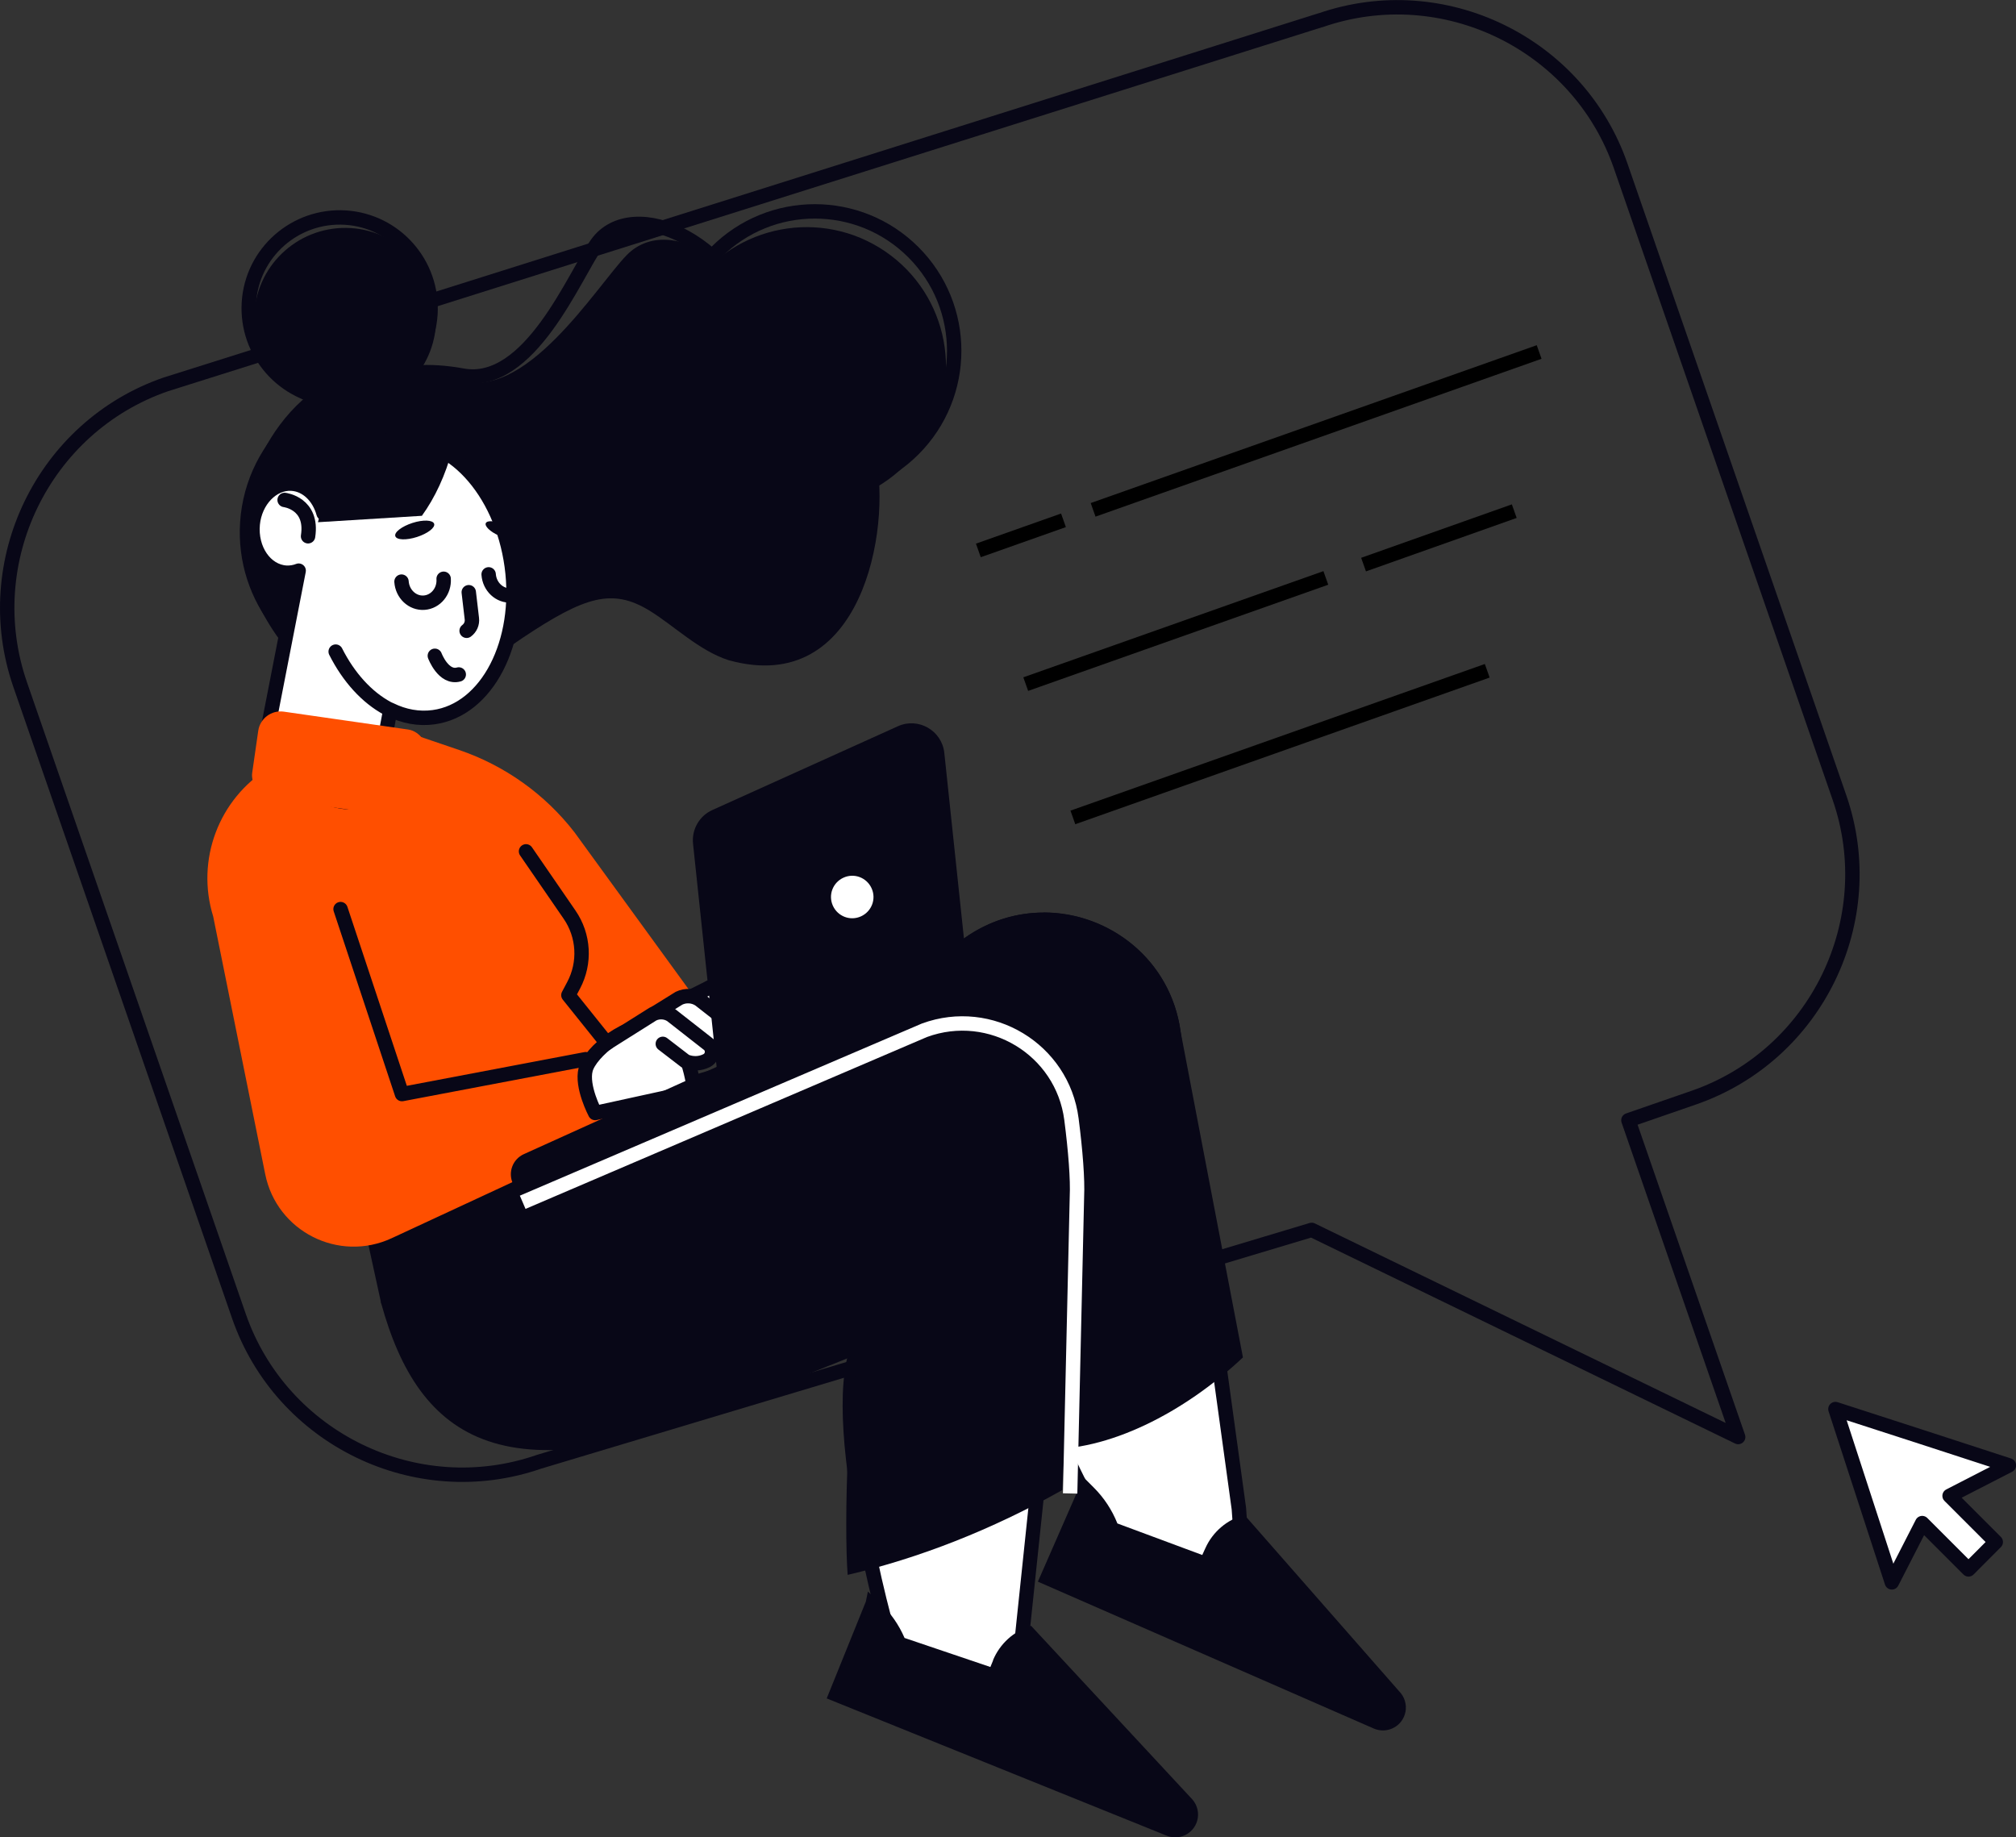 <?xml version="1.0" encoding="UTF-8"?>
<svg id="_レイヤー_2" data-name="レイヤー 2" xmlns="http://www.w3.org/2000/svg" viewBox="0 0 169.36 154.35">
  <rect x="0" y="0" width="169.36" height="154.35" fill="#333333" stroke="none"/>
  <defs>
    <style>
      .cls-1 {
        fill: #ff4f00;
      }

      .cls-2 {
        fill: #080717;
      }

      .cls-3, .cls-4, .cls-5 {
        fill: none;
      }

      .cls-3, .cls-4, .cls-5, .cls-6 {
        stroke-width: 1.21px;
      }

      .cls-3, .cls-5, .cls-6 {
        stroke-linejoin: round;
      }

      .cls-3, .cls-6 {
        stroke: #080717;
        stroke-linecap: round;
      }

      .cls-4 {
        stroke: #000;
      }

      .cls-5 {
        stroke: #fff;
      }

      .cls-7, .cls-6 {
        fill: #fff;
      }
    </style>
  </defs>
  <g id="Contents">
    <g>
      <path class="cls-3" d="M110.95,1.69L13.93,32.29C3.63,35.85-1.87,47.2,1.69,57.5l18.38,53.06c3.57,10.3,14.91,15.81,25.21,12.24l64.91-19.48,35.83,17.4-9.22-26.61,5.49-1.9c10.3-3.57,15.81-14.91,12.24-25.21l-18.38-53.06c-3.57-10.3-14.91-15.81-25.21-12.24Z"/>
      <g>
        <line class="cls-4" x1="82.19" y1="46.24" x2="89.34" y2="43.71"/>
        <line class="cls-4" x1="91.83" y1="42.83" x2="129.3" y2="29.57"/>
        <line class="cls-4" x1="86.17" y1="57.47" x2="111.38" y2="48.55"/>
        <line class="cls-4" x1="114.55" y1="47.43" x2="127.21" y2="42.94"/>
        <line class="cls-4" x1="90.13" y1="68.67" x2="124.94" y2="56.35"/>
      </g>
      <g>
        <g>
          <g>
            <path class="cls-3" d="M24.61,42.69c-.28-3.34,2.84-13.23,14.24-11.14,5.67,1.04,9.43-8.47,11.3-11.08,2.9-4.06,11.98-.61,14.61,9.57.76,2.92-27.95,20.33-36.94,19.94-1.53-.07-2.82-2.74-3.2-7.29Z"/>
            <path class="cls-2" d="M20.83,41.7c.46-3.84,5.96-14.48,17.46-9.88,5.72,2.28,11.81-7.78,14.36-10.39,3.96-4.04,12.71,1.64,13.19,13.7.14,3.46-33.94,17.66-43.29,15.47-1.59-.37-2.34-3.66-1.72-8.89Z"/>
            <circle class="cls-2" cx="67.76" cy="30.8" r="11.71" transform="translate(4.12 69.39) rotate(-55.68)"/>
            <circle class="cls-3" cx="68.45" cy="29.47" r="11.71" transform="translate(-.79 57.03) rotate(-45)"/>
            <circle class="cls-2" cx="57.62" cy="30.46" r="7.44" transform="translate(14.19 79.05) rotate(-76.07)"/>
            <path class="cls-2" d="M56.44,26.54c5.54,2.52,15.97,6.49,17.14,11.88,1.27,5.9-1.09,20.18-12.37,17.04-2.48-.79-4.65-2.95-6.66-4.17-3.12-1.9-5.43-1.18-10.64,2.29-5.21,3.47-7.12,6.6-13.93,4.99-5.49-1.3-9.28-8.57-9.4-11.48-.37-9.48,12.63-14.96,16.68-15.31,4.05-.35,5.59,3.22,9.37,1.26,2.38-1.23,5.87-4.23,9.81-6.49Z"/>
          </g>
          <g>
            <g>
              <path class="cls-7" d="M93.46,129.89c-3.07-5.36-10.32-19.84-8.26-24.53.11-.25.04-.54-.17-.71-.11-.09-.25-.14-.38-.14-.12,0-.24.04-.35.11l-8.8,6.14c-4.71,3.29-10.23,5.02-15.98,5.02-4.87,0-9.66-1.28-13.88-3.7l-1.04-6.79,36.77-25.99c1.87-1.32,4.05-2.02,6.29-2.02,5.56,0,10.14,3.99,10.9,9.48l5.5,40.01c.3,3.94.45,8.53.22,10.02l-10.83-6.88Z"/>
              <path class="cls-2" d="M87.68,76.66v1.21h0c5.25,0,9.58,3.77,10.29,8.96l5.5,39.97c.25,3.24.4,6.97.31,8.92l-9.86-6.27c-4.04-7.08-9.62-19.32-8.26-23.56l2.25-1.57c.45-.32.64-.9.44-1.42-.18-.48-.63-.79-1.13-.79-.04,0-.09,0-.13,0-1.54.16-2.7.91-3.38,2.17l-8.54,5.96c-4.61,3.21-10.01,4.91-15.63,4.91-4.66,0-9.26-1.2-13.33-3.47l-.94-6.13,36.47-25.78c1.77-1.25,3.82-1.91,5.94-1.91v-1.21M87.68,76.66c-2.26,0-4.57.67-6.64,2.13l-37.08,26.21,1.14,7.45c4.47,2.62,9.46,3.92,14.44,3.92,5.72,0,11.44-1.72,16.32-5.13l8.8-6.14c.44-1,1.25-1.64,2.55-1.78l-2.55,1.78c-2.66,6.05,8.36,25.21,8.36,25.21l11.48,7.3s.03,0,.04,0c.98,0,.14-10.95.14-10.95l-5.5-40.01c-.84-6.08-6.02-10-11.5-10h0Z"/>
            </g>
            <path class="cls-2" d="M104.41,114.04c-4.96,4.66-11.37,7.92-16.8,7.69-1.24-3.74-3.85-14.6-2.96-16.62l-8.15,4.87c-9.14,6.37-27.46,10.24-31.4,2.48h0l-4.83-9.84,40.77-23.82c7.08-5.01,16.96-.72,18.14,7.87l5.24,27.38Z"/>
            <path class="cls-2" d="M101.25,130.08l-.25.55-7.13-2.65c-.45-1.13-1.12-2.15-1.98-3.01l-.98-.98-.2.84-3.52,8.04,28.22,12.34c1.04.45,2.25-.09,2.6-1.17.2-.61.08-1.28-.32-1.79l-13.15-14.99c-1.46.4-2.66,1.42-3.28,2.8Z"/>
          </g>
          <g>
            <g>
              <path class="cls-7" d="M94.48,148.83c-.18,0-.36-.05-.52-.15l-19.17-10.82c-1.71-6.01-5.24-21.66-2.13-25.7.17-.22.17-.51,0-.73-.12-.16-.3-.24-.49-.24-.07,0-.15.01-.22.04l-10.01,3.86c-3.22,1.24-6.59,1.87-10.04,1.87-7.22,0-14.06-2.74-19.27-7.71l.61-6.84,41.92-16.46c1.31-.51,2.66-.77,4.03-.77,3.08,0,6.05,1.34,8.15,3.66,2.09,2.32,3.06,5.32,2.73,8.46l-4.21,40.16c-.02.18.05.36.17.49l9.16,9.14c.25.25.35.62.27.96-.11.46-.52.79-1,.79Z"/>
              <path class="cls-2" d="M79.2,84.56v1.21c2.91,0,5.72,1.26,7.7,3.46,1.97,2.19,2.89,5.03,2.58,7.99l-4.21,40.16c-.04.36.09.73.35.98l9.16,9.14c.1.1.14.25.11.39-.05.22-.25.32-.41.32-.07,0-.14-.02-.21-.06,0,0-.02-.01-.03-.02l-18.94-10.69c-2.22-7.86-4.66-20.89-2.34-24.67l2.56-.99c.52-.2.83-.72.77-1.27-.06-.55-.49-.99-1.04-1.06-.24-.03-.48-.05-.72-.05-1.22,0-2.28.47-3.08,1.35l-9.72,3.75c-3.15,1.21-6.45,1.83-9.82,1.83-6.97,0-13.57-2.6-18.64-7.35l.55-6.18,41.57-16.32c1.24-.49,2.52-.73,3.8-.73v-1.21M79.2,84.56c-1.39,0-2.83.26-4.25.81l-42.27,16.59-.67,7.51h0c5.42,5.28,12.6,8.09,19.9,8.09,3.45,0,6.92-.62,10.25-1.91l10.01-3.86c.57-.74,1.34-1.16,2.35-1.16.18,0,.36.01.55.04l-2.91,1.12c-4.03,5.24,2.1,26.47,2.1,26.47l19.37,10.94c.27.16.55.23.83.23.72,0,1.41-.48,1.59-1.26.13-.55-.03-1.13-.43-1.53l-9.16-9.14,4.21-40.16c.75-7.11-4.94-12.79-11.48-12.79h0Z"/>
            </g>
            <path class="cls-2" d="M89.23,125.18c-5.93,3.34-12.03,5.72-18.02,7.12-.31-3.93-.05-16.98,1.3-18.72l-9.2,3.68c-20.93,9.05-28.13,3.67-31.29-7.78h0l-2.34-10.71,45.28-13.39c8.08-3.17,16.64,3.35,15.73,11.97l-1.45,27.84Z"/>
            <path class="cls-2" d="M83.43,139.48l-.23.56-7.21-2.44c-.48-1.11-1.18-2.12-2.07-2.95l-1.01-.95-.17.84-3.29,8.14,28.56,11.53c1.05.43,2.24-.15,2.56-1.24.18-.62.04-1.28-.38-1.78l-13.57-14.61c-1.45.44-2.62,1.5-3.2,2.89Z"/>
          </g>
          <g>
            <path class="cls-1" d="M56.97,86l-7.77,10.45-16.3,7.57c-4.45,2.06-9.65-.57-10.62-5.38l-4.37-21.65c-1.47-4.74.46-9.88,4.69-12.48l7.26-4.47,8.7,2.96c3.85,1.31,7.23,3.72,9.71,6.93l10.34,14.22-1.64,1.85Z"/>
            <path class="cls-6" d="M58.33,91.68l-8.33,1.82s-1.18-2.22-.8-3.66c.38-1.45,3.52-4.11,6.06-3.68,2.54.44,3.07,5.52,3.07,5.52Z"/>
            <polyline class="cls-3" points="49.2 88.98 33.77 91.91 28.61 76.37"/>
            <path class="cls-3" d="M44.19,71.52l3.66,5.32c1.21,1.76,1.34,4.04.34,5.93l-.44.83,3.23,4.03"/>
            <path class="cls-6" d="M59.61,82.96l.77-.26c.66-.22,1.34-.33,2.03-.35l3.39-.06c.69-.01,1.14.71.83,1.32h0c-.32.63-.9,1.08-1.59,1.23l-4.08.2-1.35-2.09Z"/>
            <path class="cls-6" d="M58.17,83.67l1.26-.63c.55-.27,1.2-.23,1.72.11l4.26,2.81c.56.39.51,1.24-.1,1.56h0c-.63.32-1.36.35-2.01.06l-3.1-2.36-2.03-1.54Z"/>
            <path class="cls-6" d="M55.06,85.09l1.98-1.23c.55-.27,1.2-.23,1.72.11l3.44,2.69c.56.39.51,1.24-.1,1.56h0c-.63.32-1.36.35-2.01.06l-2.85-1.92-2.16-1.27Z"/>
            <path class="cls-6" d="M50.99,87.62l3.86-2.43c.49-.24,1.08-.21,1.54.09l3.08,2.41c.5.35.45,1.11-.09,1.4h0c-.56.29-1.22.31-1.8.06l-1.9-1.46"/>
            <g>
              <path class="cls-2" d="M41.44,91.27h30.78v.56c0,1.03-.83,1.86-1.86,1.86h-28.91v-2.43h0Z" transform="translate(146.74 153.3) rotate(155.65)"/>
              <path class="cls-2" d="M60.47,92.17l20.92-9.45-2.06-19.47c-.2-1.88-2.18-3.02-3.9-2.24l-15.59,7.04c-1.09.49-1.74,1.63-1.62,2.82l2.25,21.29Z"/>
              <path class="cls-7" d="M69.97,76.09c.41.9,1.46,1.3,2.36.89.9-.41,1.3-1.46.89-2.36-.41-.9-1.46-1.3-2.36-.89-.9.41-1.3,1.46-.89,2.36Z"/>
            </g>
          </g>
          <path class="cls-5" d="M89.9,125.46l.57-24.93c.07-1.45-.12-3.87-.46-6.51-.76-5.87-6.79-9.51-12.35-7.47l-33.75,14.45"/>
        </g>
        <g>
          <path class="cls-2" d="M30.11,43.52l15.74-.97c-.97-5.79-5.82-10.37-11.94-10.76-7.13-.45-13.28,4.96-13.74,12.09-.43,6.69,4.31,12.52,10.79,13.59l-.86-13.96Z"/>
          <path class="cls-2" d="M36.62,27.27c-.27,4.21-3.9,7.4-8.11,7.14-4.21-.27-7.4-3.9-7.14-8.11s3.9-7.4,8.11-7.14c4.21.27,7.4,3.9,7.14,8.11Z"/>
          <path class="cls-3" d="M36.16,26.39c-.27,4.21-3.9,7.4-8.11,7.14-4.21-.27-7.4-3.9-7.14-8.11s3.9-7.4,8.11-7.14c4.21.27,7.4,3.9,7.14,8.11Z"/>
          <path class="cls-6" d="M33.27,37.11c-2.81.38-5.01,2.74-6.06,6.01h-.03c-.38-1.39-1.41-2.42-2.69-2.49-1.61-.09-3.07,1.43-3.26,3.4-.2,2.13,1.07,3.97,2.8,4.08.37.02.73-.04,1.06-.17l-2.96,15.18c-.35,1.81,8.73,6.65,9.46,2.91l1.2-6.41c1.15.57,2.39.8,3.63.63,4.5-.61,7.44-6.3,6.57-12.69-.87-6.4-5.23-11.08-9.73-10.47Z"/>
          <path class="cls-3" d="M32.55,59.51c-1.73-.93-3.26-2.61-4.35-4.77"/>
          <path class="cls-2" d="M40.81,43.95c-.11.25.36.71,1.05,1.02.7.31,1.35.37,1.47.11.11-.25-.36-.71-1.05-1.02s-1.35-.37-1.47-.11Z"/>
          <path class="cls-2" d="M33.21,45.04c.1.33.92.36,1.82.07.9-.29,1.55-.79,1.44-1.11s-.92-.36-1.82-.07c-.9.29-1.55.79-1.44,1.11Z"/>
          <path class="cls-3" d="M36.53,55.09s.72,1.93,2.01,1.57"/>
          <path class="cls-3" d="M23.91,42s2.4.28,1.97,3.05"/>
          <path class="cls-3" d="M33.73,48.86c.07,1.04.92,1.84,1.9,1.77.98-.07,1.71-.97,1.64-2.01"/>
          <path class="cls-3" d="M41.05,48.25c.07,1.04.92,1.84,1.9,1.77.98-.07,1.71-.97,1.64-2.01"/>
          <path class="cls-2" d="M35.45,43.32c1.09-1.51,1.97-3.39,2.54-5.53.02-.08.04-.16.06-.23-1.47-1.08-3.12-1.59-4.79-1.33-3.15.47-5.57,3.51-6.55,7.64l8.75-.54Z"/>
          <path class="cls-3" d="M46.97,42.35s-1.74-6.89-8.3-8.78"/>
          <path class="cls-3" d="M39.38,49.75l.26,2.22c.05.41-.13.79-.44,1.02"/>
          <rect class="cls-1" x="21.36" y="60.5" width="14.35" height="7.37" rx="1.9" ry="1.9" transform="translate(9.43 -3.41) rotate(8.18)"/>
        </g>
      </g>
      <polygon class="cls-6" points="168.76 123.1 161.48 120.73 154.19 118.37 156.56 125.65 158.93 132.93 161.48 127.95 165.37 131.84 167.66 129.54 163.78 125.66 168.76 123.1"/>
    </g>
  </g>
</svg>